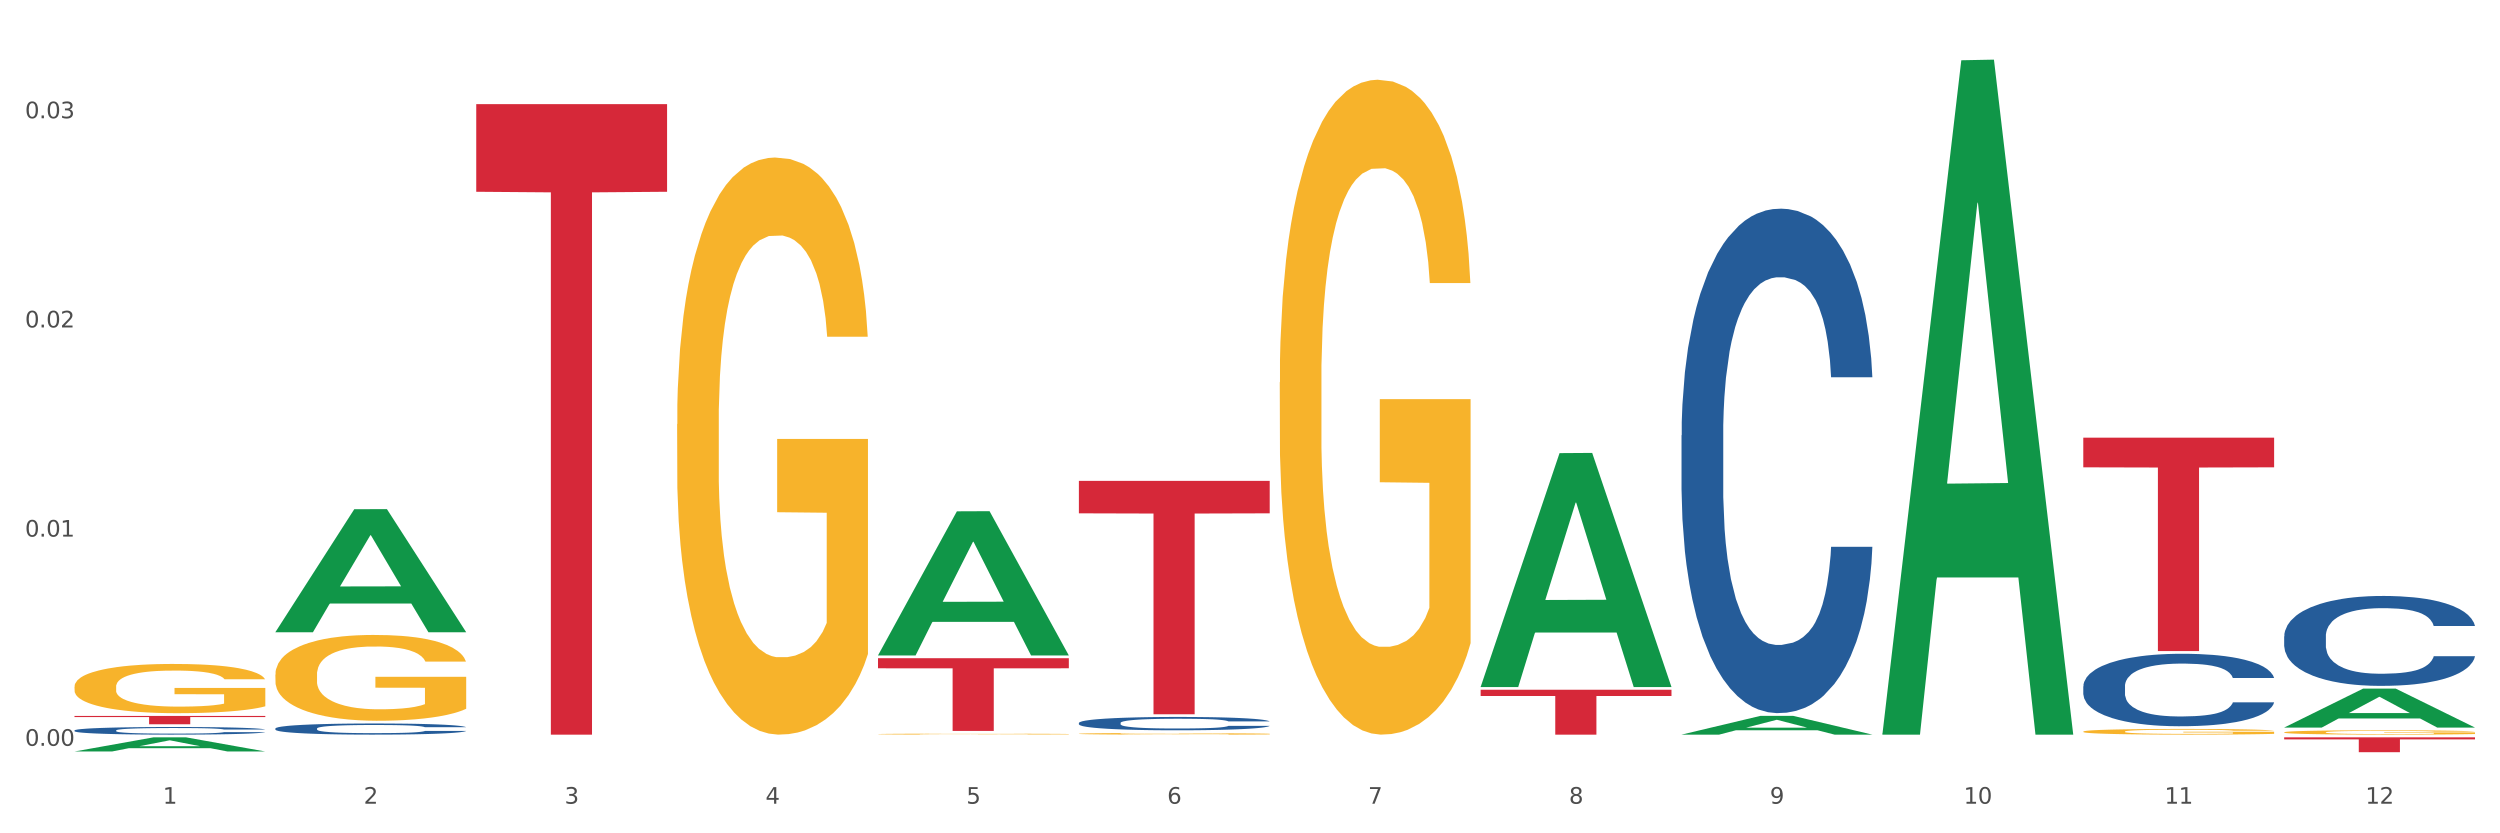 <?xml version="1.0" encoding="utf-8" standalone="no"?>
<!DOCTYPE svg PUBLIC "-//W3C//DTD SVG 1.1//EN"
  "http://www.w3.org/Graphics/SVG/1.1/DTD/svg11.dtd">
<svg xmlns:xlink="http://www.w3.org/1999/xlink" width="1080pt" height="360pt" viewBox="0 0 1080 360" xmlns="http://www.w3.org/2000/svg" version="1.1">
 <rect x="0" y="0" width="1080" height="360" fill="#333333" stroke="none"/>
 <defs>
  <style type="text/css">*{stroke-linejoin: round; stroke-linecap: butt}</style>
 </defs>
 <g id="figure_1">
  <g id="patch_1">
   <path d="M 0 360 
L 1080 360 
L 1080 0 
L 0 0 
z
" style="fill: #ffffff; stroke: #ffffff; stroke-linejoin: miter"/>
  </g>
  <g id="axes_1">
   <g id="matplotlib.axis_1">
    <g id="xtick_1">
     <g id="text_1">
      <!-- 1 -->
      <g style="fill: #4d4d4d" transform="translate(70.342 347.204) scale(0.096 -0.096)">
       <defs>
        <path id="DejaVuSans-31" d="M 794 531 
L 1825 531 
L 1825 4091 
L 703 3866 
L 703 4441 
L 1819 4666 
L 2450 4666 
L 2450 531 
L 3481 531 
L 3481 0 
L 794 0 
L 794 531 
z
" transform="scale(0.016)"/>
       </defs>
       <use xlink:href="#DejaVuSans-31"/>
      </g>
     </g>
    </g>
    <g id="xtick_2">
     <g id="text_2">
      <!-- 2 -->
      <g style="fill: #4d4d4d" transform="translate(157.122 347.204) scale(0.096 -0.096)">
       <defs>
        <path id="DejaVuSans-32" d="M 1228 531 
L 3431 531 
L 3431 0 
L 469 0 
L 469 531 
Q 828 903 1448 1529 
Q 2069 2156 2228 2338 
Q 2531 2678 2651 2914 
Q 2772 3150 2772 3378 
Q 2772 3750 2511 3984 
Q 2250 4219 1831 4219 
Q 1534 4219 1204 4116 
Q 875 4013 500 3803 
L 500 4441 
Q 881 4594 1212 4672 
Q 1544 4750 1819 4750 
Q 2544 4750 2975 4387 
Q 3406 4025 3406 3419 
Q 3406 3131 3298 2873 
Q 3191 2616 2906 2266 
Q 2828 2175 2409 1742 
Q 1991 1309 1228 531 
z
" transform="scale(0.016)"/>
       </defs>
       <use xlink:href="#DejaVuSans-32"/>
      </g>
     </g>
    </g>
    <g id="xtick_3">
     <g id="text_3">
      <!-- 3 -->
      <g style="fill: #4d4d4d" transform="translate(243.902 347.204) scale(0.096 -0.096)">
       <defs>
        <path id="DejaVuSans-33" d="M 2597 2516 
Q 3050 2419 3304 2112 
Q 3559 1806 3559 1356 
Q 3559 666 3084 287 
Q 2609 -91 1734 -91 
Q 1441 -91 1130 -33 
Q 819 25 488 141 
L 488 750 
Q 750 597 1062 519 
Q 1375 441 1716 441 
Q 2309 441 2620 675 
Q 2931 909 2931 1356 
Q 2931 1769 2642 2001 
Q 2353 2234 1838 2234 
L 1294 2234 
L 1294 2753 
L 1863 2753 
Q 2328 2753 2575 2939 
Q 2822 3125 2822 3475 
Q 2822 3834 2567 4026 
Q 2313 4219 1838 4219 
Q 1578 4219 1281 4162 
Q 984 4106 628 3988 
L 628 4550 
Q 988 4650 1302 4700 
Q 1616 4750 1894 4750 
Q 2613 4750 3031 4423 
Q 3450 4097 3450 3541 
Q 3450 3153 3228 2886 
Q 3006 2619 2597 2516 
z
" transform="scale(0.016)"/>
       </defs>
       <use xlink:href="#DejaVuSans-33"/>
      </g>
     </g>
    </g>
    <g id="xtick_4">
     <g id="text_4">
      <!-- 4 -->
      <g style="fill: #4d4d4d" transform="translate(330.683 347.204) scale(0.096 -0.096)">
       <defs>
        <path id="DejaVuSans-34" d="M 2419 4116 
L 825 1625 
L 2419 1625 
L 2419 4116 
z
M 2253 4666 
L 3047 4666 
L 3047 1625 
L 3713 1625 
L 3713 1100 
L 3047 1100 
L 3047 0 
L 2419 0 
L 2419 1100 
L 313 1100 
L 313 1709 
L 2253 4666 
z
" transform="scale(0.016)"/>
       </defs>
       <use xlink:href="#DejaVuSans-34"/>
      </g>
     </g>
    </g>
    <g id="xtick_5">
     <g id="text_5">
      <!-- 5 -->
      <g style="fill: #4d4d4d" transform="translate(417.463 347.204) scale(0.096 -0.096)">
       <defs>
        <path id="DejaVuSans-35" d="M 691 4666 
L 3169 4666 
L 3169 4134 
L 1269 4134 
L 1269 2991 
Q 1406 3038 1543 3061 
Q 1681 3084 1819 3084 
Q 2600 3084 3056 2656 
Q 3513 2228 3513 1497 
Q 3513 744 3044 326 
Q 2575 -91 1722 -91 
Q 1428 -91 1123 -41 
Q 819 9 494 109 
L 494 744 
Q 775 591 1075 516 
Q 1375 441 1709 441 
Q 2250 441 2565 725 
Q 2881 1009 2881 1497 
Q 2881 1984 2565 2268 
Q 2250 2553 1709 2553 
Q 1456 2553 1204 2497 
Q 953 2441 691 2322 
L 691 4666 
z
" transform="scale(0.016)"/>
       </defs>
       <use xlink:href="#DejaVuSans-35"/>
      </g>
     </g>
    </g>
    <g id="xtick_6">
     <g id="text_6">
      <!-- 6 -->
      <g style="fill: #4d4d4d" transform="translate(504.243 347.204) scale(0.096 -0.096)">
       <defs>
        <path id="DejaVuSans-36" d="M 2113 2584 
Q 1688 2584 1439 2293 
Q 1191 2003 1191 1497 
Q 1191 994 1439 701 
Q 1688 409 2113 409 
Q 2538 409 2786 701 
Q 3034 994 3034 1497 
Q 3034 2003 2786 2293 
Q 2538 2584 2113 2584 
z
M 3366 4563 
L 3366 3988 
Q 3128 4100 2886 4159 
Q 2644 4219 2406 4219 
Q 1781 4219 1451 3797 
Q 1122 3375 1075 2522 
Q 1259 2794 1537 2939 
Q 1816 3084 2150 3084 
Q 2853 3084 3261 2657 
Q 3669 2231 3669 1497 
Q 3669 778 3244 343 
Q 2819 -91 2113 -91 
Q 1303 -91 875 529 
Q 447 1150 447 2328 
Q 447 3434 972 4092 
Q 1497 4750 2381 4750 
Q 2619 4750 2861 4703 
Q 3103 4656 3366 4563 
z
" transform="scale(0.016)"/>
       </defs>
       <use xlink:href="#DejaVuSans-36"/>
      </g>
     </g>
    </g>
    <g id="xtick_7">
     <g id="text_7">
      <!-- 7 -->
      <g style="fill: #4d4d4d" transform="translate(591.024 347.204) scale(0.096 -0.096)">
       <defs>
        <path id="DejaVuSans-37" d="M 525 4666 
L 3525 4666 
L 3525 4397 
L 1831 0 
L 1172 0 
L 2766 4134 
L 525 4134 
L 525 4666 
z
" transform="scale(0.016)"/>
       </defs>
       <use xlink:href="#DejaVuSans-37"/>
      </g>
     </g>
    </g>
    <g id="xtick_8">
     <g id="text_8">
      <!-- 8 -->
      <g style="fill: #4d4d4d" transform="translate(677.804 347.204) scale(0.096 -0.096)">
       <defs>
        <path id="DejaVuSans-38" d="M 2034 2216 
Q 1584 2216 1326 1975 
Q 1069 1734 1069 1313 
Q 1069 891 1326 650 
Q 1584 409 2034 409 
Q 2484 409 2743 651 
Q 3003 894 3003 1313 
Q 3003 1734 2745 1975 
Q 2488 2216 2034 2216 
z
M 1403 2484 
Q 997 2584 770 2862 
Q 544 3141 544 3541 
Q 544 4100 942 4425 
Q 1341 4750 2034 4750 
Q 2731 4750 3128 4425 
Q 3525 4100 3525 3541 
Q 3525 3141 3298 2862 
Q 3072 2584 2669 2484 
Q 3125 2378 3379 2068 
Q 3634 1759 3634 1313 
Q 3634 634 3220 271 
Q 2806 -91 2034 -91 
Q 1263 -91 848 271 
Q 434 634 434 1313 
Q 434 1759 690 2068 
Q 947 2378 1403 2484 
z
M 1172 3481 
Q 1172 3119 1398 2916 
Q 1625 2713 2034 2713 
Q 2441 2713 2670 2916 
Q 2900 3119 2900 3481 
Q 2900 3844 2670 4047 
Q 2441 4250 2034 4250 
Q 1625 4250 1398 4047 
Q 1172 3844 1172 3481 
z
" transform="scale(0.016)"/>
       </defs>
       <use xlink:href="#DejaVuSans-38"/>
      </g>
     </g>
    </g>
    <g id="xtick_9">
     <g id="text_9">
      <!-- 9 -->
      <g style="fill: #4d4d4d" transform="translate(764.584 347.204) scale(0.096 -0.096)">
       <defs>
        <path id="DejaVuSans-39" d="M 703 97 
L 703 672 
Q 941 559 1184 500 
Q 1428 441 1663 441 
Q 2288 441 2617 861 
Q 2947 1281 2994 2138 
Q 2813 1869 2534 1725 
Q 2256 1581 1919 1581 
Q 1219 1581 811 2004 
Q 403 2428 403 3163 
Q 403 3881 828 4315 
Q 1253 4750 1959 4750 
Q 2769 4750 3195 4129 
Q 3622 3509 3622 2328 
Q 3622 1225 3098 567 
Q 2575 -91 1691 -91 
Q 1453 -91 1209 -44 
Q 966 3 703 97 
z
M 1959 2075 
Q 2384 2075 2632 2365 
Q 2881 2656 2881 3163 
Q 2881 3666 2632 3958 
Q 2384 4250 1959 4250 
Q 1534 4250 1286 3958 
Q 1038 3666 1038 3163 
Q 1038 2656 1286 2365 
Q 1534 2075 1959 2075 
z
" transform="scale(0.016)"/>
       </defs>
       <use xlink:href="#DejaVuSans-39"/>
      </g>
     </g>
    </g>
    <g id="xtick_10">
     <g id="text_10">
      <!-- 10 -->
      <g style="fill: #4d4d4d" transform="translate(848.311 347.204) scale(0.096 -0.096)">
       <defs>
        <path id="DejaVuSans-30" d="M 2034 4250 
Q 1547 4250 1301 3770 
Q 1056 3291 1056 2328 
Q 1056 1369 1301 889 
Q 1547 409 2034 409 
Q 2525 409 2770 889 
Q 3016 1369 3016 2328 
Q 3016 3291 2770 3770 
Q 2525 4250 2034 4250 
z
M 2034 4750 
Q 2819 4750 3233 4129 
Q 3647 3509 3647 2328 
Q 3647 1150 3233 529 
Q 2819 -91 2034 -91 
Q 1250 -91 836 529 
Q 422 1150 422 2328 
Q 422 3509 836 4129 
Q 1250 4750 2034 4750 
z
" transform="scale(0.016)"/>
       </defs>
       <use xlink:href="#DejaVuSans-31"/>
       <use xlink:href="#DejaVuSans-30" transform="translate(63.623 0)"/>
      </g>
     </g>
    </g>
    <g id="xtick_11">
     <g id="text_11">
      <!-- 11 -->
      <g style="fill: #4d4d4d" transform="translate(935.091 347.204) scale(0.096 -0.096)">
       <use xlink:href="#DejaVuSans-31"/>
       <use xlink:href="#DejaVuSans-31" transform="translate(63.623 0)"/>
      </g>
     </g>
    </g>
    <g id="xtick_12">
     <g id="text_12">
      <!-- 12 -->
      <g style="fill: #4d4d4d" transform="translate(1021.871 347.204) scale(0.096 -0.096)">
       <use xlink:href="#DejaVuSans-31"/>
       <use xlink:href="#DejaVuSans-32" transform="translate(63.623 0)"/>
      </g>
     </g>
    </g>
    <g id="xtick_13"/>
    <g id="xtick_14"/>
    <g id="xtick_15"/>
    <g id="xtick_16"/>
    <g id="xtick_17"/>
    <g id="xtick_18"/>
    <g id="xtick_19"/>
    <g id="xtick_20"/>
    <g id="xtick_21"/>
    <g id="xtick_22"/>
    <g id="xtick_23"/>
   </g>
   <g id="matplotlib.axis_2">
    <g id="ytick_1">
     <g id="text_13">
      <!-- 0.00 -->
      <g style="fill: #4d4d4d" transform="translate(10.8 322.181) scale(0.096 -0.096)">
       <defs>
        <path id="DejaVuSans-2e" d="M 684 794 
L 1344 794 
L 1344 0 
L 684 0 
L 684 794 
z
" transform="scale(0.016)"/>
       </defs>
       <use xlink:href="#DejaVuSans-30"/>
       <use xlink:href="#DejaVuSans-2e" transform="translate(63.623 0)"/>
       <use xlink:href="#DejaVuSans-30" transform="translate(95.41 0)"/>
       <use xlink:href="#DejaVuSans-30" transform="translate(159.033 0)"/>
      </g>
     </g>
    </g>
    <g id="ytick_2">
     <g id="text_14">
      <!-- 0.01 -->
      <g style="fill: #4d4d4d" transform="translate(10.8 231.818) scale(0.096 -0.096)">
       <use xlink:href="#DejaVuSans-30"/>
       <use xlink:href="#DejaVuSans-2e" transform="translate(63.623 0)"/>
       <use xlink:href="#DejaVuSans-30" transform="translate(95.41 0)"/>
       <use xlink:href="#DejaVuSans-31" transform="translate(159.033 0)"/>
      </g>
     </g>
    </g>
    <g id="ytick_3">
     <g id="text_15">
      <!-- 0.02 -->
      <g style="fill: #4d4d4d" transform="translate(10.8 141.456) scale(0.096 -0.096)">
       <use xlink:href="#DejaVuSans-30"/>
       <use xlink:href="#DejaVuSans-2e" transform="translate(63.623 0)"/>
       <use xlink:href="#DejaVuSans-30" transform="translate(95.41 0)"/>
       <use xlink:href="#DejaVuSans-32" transform="translate(159.033 0)"/>
      </g>
     </g>
    </g>
    <g id="ytick_4">
     <g id="text_16">
      <!-- 0.03 -->
      <g style="fill: #4d4d4d" transform="translate(10.8 51.093) scale(0.096 -0.096)">
       <use xlink:href="#DejaVuSans-30"/>
       <use xlink:href="#DejaVuSans-2e" transform="translate(63.623 0)"/>
       <use xlink:href="#DejaVuSans-30" transform="translate(95.41 0)"/>
       <use xlink:href="#DejaVuSans-33" transform="translate(159.033 0)"/>
      </g>
     </g>
    </g>
    <g id="ytick_5"/>
    <g id="ytick_6"/>
    <g id="ytick_7"/>
   </g>
   <g id="PolyCollection_1">
    <path d="M 32.175 324.631 
L 32.26 324.625 
L 66.256 318.54 
L 80.365 318.534 
L 114.616 324.642 
L 98.298 324.642 
L 90.904 323.22 
L 55.803 323.22 
L 55.548 323.243 
L 48.408 324.642 
L 32.175 324.642 
L 32.175 324.631 
L 60.222 322.371 
L 86.484 322.365 
L 73.481 319.836 
L 73.311 319.825 
L 73.141 319.842 
L 60.137 322.365 
L 60.222 322.371 
L 32.175 324.631 
z
" clip-path="url(#p12354c9cf4)" style="fill: #109648"/>
    <path d="M 639.637 297.971 
L 722.079 297.971 
L 722.079 300.666 
L 689.649 300.684 
L 689.649 317.363 
L 671.872 317.363 
L 671.872 300.684 
L 639.637 300.666 
L 639.637 297.989 
L 639.637 297.971 
z
" clip-path="url(#p12354c9cf4)" style="fill: #d62839"/>
    <path d="M 466.077 207.747 
L 548.518 207.747 
L 548.518 221.756 
L 516.088 221.85 
L 516.088 308.55 
L 498.311 308.55 
L 498.311 221.85 
L 466.077 221.756 
L 466.077 207.842 
L 466.077 207.747 
z
" clip-path="url(#p12354c9cf4)" style="fill: #d62839"/>
    <path d="M 379.296 284.335 
L 461.738 284.335 
L 461.738 288.702 
L 429.308 288.732 
L 429.308 315.765 
L 411.531 315.765 
L 411.531 288.732 
L 379.296 288.702 
L 379.296 284.364 
L 379.296 284.335 
z
" clip-path="url(#p12354c9cf4)" style="fill: #d62839"/>
    <path d="M 205.736 44.992 
L 288.177 44.992 
L 288.177 82.843 
L 255.747 83.099 
L 255.747 317.363 
L 237.97 317.363 
L 237.97 83.099 
L 205.736 82.843 
L 205.736 45.248 
L 205.736 44.992 
z
" clip-path="url(#p12354c9cf4)" style="fill: #d62839"/>
    <path d="M 118.955 291.43 
L 119.053 291.396 
L 119.053 290.177 
L 119.247 289.127 
L 120.221 286.587 
L 121.681 284.488 
L 122.751 283.371 
L 123.822 282.456 
L 125.087 281.542 
L 126.645 280.594 
L 129.467 279.206 
L 131.219 278.495 
L 133.361 277.75 
L 137.254 276.666 
L 140.077 276.057 
L 142.997 275.549 
L 147.766 274.939 
L 150.881 274.668 
L 154.19 274.465 
L 158.181 274.33 
L 161.198 274.296 
L 167.817 274.397 
L 173.462 274.702 
L 176.187 274.939 
L 179.691 275.346 
L 181.541 275.616 
L 184.558 276.158 
L 187.673 276.869 
L 189.814 277.479 
L 193.026 278.63 
L 195.459 279.781 
L 197.698 281.203 
L 198.866 282.185 
L 199.742 283.1 
L 200.521 284.149 
L 201.299 285.809 
L 183.779 285.809 
L 183.098 284.623 
L 182.027 283.506 
L 180.47 282.422 
L 179.107 281.745 
L 176.771 280.899 
L 174.63 280.357 
L 172.391 279.951 
L 169.666 279.612 
L 167.525 279.443 
L 164.507 279.307 
L 158.57 279.341 
L 154.579 279.612 
L 151.854 279.951 
L 150.102 280.255 
L 148.545 280.594 
L 146.793 281.068 
L 144.749 281.779 
L 143.289 282.422 
L 141.829 283.235 
L 140.661 284.048 
L 139.59 284.996 
L 138.714 286.012 
L 138.033 287.061 
L 137.449 288.348 
L 136.962 290.481 
L 136.962 295.12 
L 137.157 296.17 
L 137.643 297.558 
L 138.227 298.608 
L 139.201 299.861 
L 140.077 300.707 
L 141.731 301.926 
L 143.581 302.942 
L 145.041 303.586 
L 146.501 304.127 
L 149.031 304.872 
L 151.854 305.482 
L 154.287 305.854 
L 157.597 306.193 
L 159.835 306.328 
L 161.782 306.396 
L 166.551 306.396 
L 169.958 306.294 
L 173.754 306.057 
L 176.674 305.753 
L 179.107 305.38 
L 181.833 304.771 
L 183.585 304.195 
L 183.585 297.118 
L 162.171 297.084 
L 162.171 292.378 
L 201.397 292.378 
L 201.397 306.193 
L 199.742 306.904 
L 197.893 307.547 
L 195.946 308.123 
L 193.026 308.834 
L 189.522 309.511 
L 186.407 309.985 
L 183.098 310.392 
L 179.205 310.764 
L 174.143 311.103 
L 171.029 311.238 
L 167.135 311.34 
L 162.561 311.374 
L 158.57 311.306 
L 154.677 311.137 
L 150.589 310.832 
L 146.598 310.392 
L 143.581 309.951 
L 140.563 309.41 
L 137.351 308.699 
L 134.821 308.021 
L 132.874 307.412 
L 130.733 306.633 
L 128.397 305.617 
L 126.645 304.703 
L 125.087 303.755 
L 123.433 302.536 
L 122.265 301.486 
L 121.097 300.166 
L 120.415 299.184 
L 119.637 297.66 
L 119.053 295.527 
L 118.955 291.43 
z
" clip-path="url(#p12354c9cf4)" style="fill: #f7b32b"/>
    <path d="M 32.175 315.544 
L 32.272 315.541 
L 32.272 315.457 
L 32.565 315.342 
L 33.637 315.131 
L 35.001 314.971 
L 37.34 314.784 
L 38.607 314.706 
L 40.263 314.618 
L 43.674 314.476 
L 47.572 314.356 
L 50.3 314.289 
L 52.347 314.247 
L 56.927 314.172 
L 59.558 314.138 
L 62.287 314.111 
L 64.625 314.093 
L 68.523 314.072 
L 71.642 314.063 
L 75.247 314.06 
L 78.268 314.063 
L 82.263 314.075 
L 88.11 314.111 
L 90.352 314.132 
L 93.373 314.169 
L 96.491 314.217 
L 99.025 314.265 
L 101.948 314.334 
L 104.969 314.425 
L 107.892 314.54 
L 109.939 314.645 
L 111.595 314.757 
L 113.057 314.893 
L 114.129 315.04 
L 114.616 315.164 
L 96.783 315.164 
L 96.296 315.052 
L 95.322 314.932 
L 94.347 314.85 
L 93.275 314.784 
L 91.619 314.709 
L 90.157 314.66 
L 87.721 314.603 
L 85.479 314.567 
L 83.628 314.546 
L 81.386 314.528 
L 76.611 314.509 
L 73.201 314.509 
L 71.057 314.515 
L 68.426 314.531 
L 66.184 314.552 
L 63.553 314.588 
L 61.507 314.627 
L 59.461 314.678 
L 58.291 314.715 
L 56.537 314.781 
L 55.368 314.835 
L 53.809 314.929 
L 52.932 314.995 
L 51.372 315.167 
L 50.69 315.294 
L 50.398 315.381 
L 50.203 315.478 
L 50.203 315.948 
L 50.788 316.159 
L 51.275 316.25 
L 52.054 316.352 
L 53.516 316.485 
L 55.66 316.615 
L 57.901 316.708 
L 59.753 316.766 
L 61.507 316.808 
L 63.261 316.841 
L 65.405 316.871 
L 67.159 316.889 
L 69.79 316.908 
L 72.908 316.917 
L 75.345 316.917 
L 80.314 316.901 
L 82.556 316.886 
L 84.7 316.865 
L 87.038 316.832 
L 88.89 316.796 
L 89.962 316.769 
L 91.716 316.711 
L 93.08 316.651 
L 94.25 316.582 
L 95.029 316.521 
L 95.906 316.431 
L 96.588 316.328 
L 96.783 316.274 
L 114.616 316.274 
L 114.227 316.383 
L 113.544 316.488 
L 112.18 316.63 
L 111.108 316.711 
L 109.452 316.811 
L 107.697 316.895 
L 105.261 316.989 
L 103.02 317.058 
L 100.681 317.119 
L 98.148 317.173 
L 93.567 317.248 
L 91.911 317.269 
L 88.403 317.306 
L 85.674 317.327 
L 81.679 317.348 
L 77.586 317.36 
L 73.298 317.363 
L 69.498 317.357 
L 65.307 317.339 
L 62.676 317.321 
L 59.753 317.294 
L 56.342 317.251 
L 53.126 317.2 
L 50.105 317.14 
L 47.279 317.07 
L 44.648 316.992 
L 41.238 316.862 
L 38.704 316.736 
L 36.853 316.618 
L 35.586 316.518 
L 34.319 316.392 
L 33.637 316.304 
L 32.565 316.093 
L 32.175 315.897 
L 32.175 315.544 
z
" clip-path="url(#p12354c9cf4)" style="fill: #255c99"/>
    <path d="M 118.955 314.71 
L 119.053 314.705 
L 119.053 314.582 
L 119.345 314.415 
L 120.417 314.107 
L 121.781 313.874 
L 124.12 313.601 
L 125.387 313.486 
L 127.044 313.359 
L 130.454 313.152 
L 134.352 312.976 
L 137.081 312.879 
L 139.127 312.818 
L 143.707 312.708 
L 146.338 312.659 
L 149.067 312.62 
L 151.406 312.593 
L 155.304 312.562 
L 158.422 312.549 
L 162.028 312.545 
L 165.048 312.549 
L 169.044 312.567 
L 174.891 312.62 
L 177.132 312.65 
L 180.153 312.703 
L 183.271 312.774 
L 185.805 312.844 
L 188.728 312.945 
L 191.749 313.077 
L 194.673 313.244 
L 196.719 313.398 
L 198.376 313.561 
L 199.837 313.759 
L 200.909 313.975 
L 201.397 314.155 
L 183.564 314.155 
L 183.076 313.992 
L 182.102 313.816 
L 181.127 313.698 
L 180.055 313.601 
L 178.399 313.491 
L 176.937 313.42 
L 174.501 313.337 
L 172.26 313.284 
L 170.408 313.253 
L 168.167 313.227 
L 163.392 313.2 
L 159.981 313.2 
L 157.837 313.209 
L 155.206 313.231 
L 152.965 313.262 
L 150.334 313.315 
L 148.287 313.372 
L 146.241 313.447 
L 145.071 313.5 
L 143.317 313.596 
L 142.148 313.676 
L 140.589 313.812 
L 139.712 313.909 
L 138.153 314.16 
L 137.471 314.344 
L 137.178 314.472 
L 136.983 314.613 
L 136.983 315.299 
L 137.568 315.607 
L 138.055 315.739 
L 138.835 315.889 
L 140.297 316.083 
L 142.44 316.272 
L 144.682 316.408 
L 146.533 316.492 
L 148.287 316.553 
L 150.041 316.602 
L 152.185 316.646 
L 153.939 316.672 
L 156.57 316.699 
L 159.689 316.712 
L 162.125 316.712 
L 167.095 316.69 
L 169.336 316.668 
L 171.48 316.637 
L 173.819 316.589 
L 175.67 316.536 
L 176.742 316.496 
L 178.496 316.413 
L 179.861 316.325 
L 181.03 316.223 
L 181.81 316.135 
L 182.687 316.003 
L 183.369 315.854 
L 183.564 315.775 
L 201.397 315.775 
L 201.007 315.933 
L 200.325 316.087 
L 198.96 316.294 
L 197.889 316.413 
L 196.232 316.558 
L 194.478 316.681 
L 192.042 316.817 
L 189.8 316.919 
L 187.462 317.007 
L 184.928 317.086 
L 180.348 317.196 
L 178.691 317.227 
L 175.183 317.279 
L 172.454 317.31 
L 168.459 317.341 
L 164.366 317.359 
L 160.079 317.363 
L 156.278 317.354 
L 152.088 317.328 
L 149.457 317.301 
L 146.533 317.262 
L 143.123 317.2 
L 139.907 317.125 
L 136.886 317.037 
L 134.06 316.936 
L 131.429 316.822 
L 128.018 316.633 
L 125.484 316.448 
L 123.633 316.276 
L 122.366 316.131 
L 121.099 315.946 
L 120.417 315.819 
L 119.345 315.511 
L 118.955 315.224 
L 118.955 314.71 
z
" clip-path="url(#p12354c9cf4)" style="fill: #255c99"/>
    <path d="M 466.077 312.312 
L 466.174 312.307 
L 466.174 312.159 
L 466.466 311.959 
L 467.538 311.591 
L 468.903 311.311 
L 471.241 310.985 
L 472.508 310.848 
L 474.165 310.695 
L 477.576 310.448 
L 481.474 310.237 
L 484.202 310.122 
L 486.248 310.048 
L 490.829 309.916 
L 493.46 309.858 
L 496.188 309.811 
L 498.527 309.779 
L 502.425 309.742 
L 505.543 309.727 
L 509.149 309.721 
L 512.17 309.727 
L 516.165 309.748 
L 522.012 309.811 
L 524.253 309.848 
L 527.274 309.911 
L 530.393 309.995 
L 532.926 310.079 
L 535.85 310.201 
L 538.871 310.358 
L 541.794 310.559 
L 543.84 310.743 
L 545.497 310.938 
L 546.959 311.175 
L 548.031 311.433 
L 548.518 311.648 
L 530.685 311.648 
L 530.198 311.454 
L 529.223 311.243 
L 528.249 311.101 
L 527.177 310.985 
L 525.52 310.853 
L 524.058 310.769 
L 521.622 310.669 
L 519.381 310.606 
L 517.529 310.569 
L 515.288 310.538 
L 510.513 310.506 
L 507.102 310.506 
L 504.959 310.516 
L 502.327 310.543 
L 500.086 310.58 
L 497.455 310.643 
L 495.409 310.711 
L 493.362 310.801 
L 492.193 310.864 
L 490.439 310.98 
L 489.269 311.075 
L 487.71 311.238 
L 486.833 311.354 
L 485.274 311.654 
L 484.592 311.875 
L 484.3 312.028 
L 484.105 312.196 
L 484.105 313.017 
L 484.689 313.386 
L 485.177 313.544 
L 485.956 313.723 
L 487.418 313.955 
L 489.562 314.181 
L 491.803 314.344 
L 493.655 314.444 
L 495.409 314.518 
L 497.163 314.576 
L 499.307 314.629 
L 501.061 314.66 
L 503.692 314.692 
L 506.81 314.708 
L 509.246 314.708 
L 514.216 314.681 
L 516.457 314.655 
L 518.601 314.618 
L 520.94 314.56 
L 522.792 314.497 
L 523.864 314.45 
L 525.618 314.35 
L 526.982 314.244 
L 528.151 314.123 
L 528.931 314.018 
L 529.808 313.86 
L 530.49 313.681 
L 530.685 313.586 
L 548.518 313.586 
L 548.128 313.776 
L 547.446 313.96 
L 546.082 314.207 
L 545.01 314.35 
L 543.353 314.523 
L 541.599 314.671 
L 539.163 314.834 
L 536.922 314.955 
L 534.583 315.06 
L 532.049 315.155 
L 527.469 315.287 
L 525.813 315.324 
L 522.304 315.387 
L 519.576 315.424 
L 515.58 315.461 
L 511.488 315.482 
L 507.2 315.487 
L 503.399 315.476 
L 499.209 315.445 
L 496.578 315.413 
L 493.655 315.366 
L 490.244 315.292 
L 487.028 315.203 
L 484.007 315.097 
L 481.181 314.976 
L 478.55 314.839 
L 475.139 314.613 
L 472.606 314.392 
L 470.754 314.186 
L 469.487 314.013 
L 468.221 313.791 
L 467.538 313.639 
L 466.466 313.27 
L 466.077 312.928 
L 466.077 312.312 
z
" clip-path="url(#p12354c9cf4)" style="fill: #255c99"/>
    <path d="M 726.418 188.061 
L 726.515 187.862 
L 726.515 182.289 
L 726.807 174.726 
L 727.879 160.794 
L 729.244 150.246 
L 731.582 137.906 
L 732.849 132.731 
L 734.506 126.959 
L 737.917 117.605 
L 741.815 109.644 
L 744.543 105.265 
L 746.589 102.479 
L 751.17 97.503 
L 753.801 95.314 
L 756.529 93.522 
L 758.868 92.328 
L 762.766 90.935 
L 765.884 90.338 
L 769.49 90.139 
L 772.511 90.338 
L 776.506 91.134 
L 782.353 93.522 
L 784.594 94.916 
L 787.615 97.304 
L 790.734 100.488 
L 793.267 103.673 
L 796.191 108.251 
L 799.212 114.221 
L 802.135 121.785 
L 804.181 128.751 
L 805.838 136.115 
L 807.3 145.071 
L 808.372 154.823 
L 808.859 162.983 
L 791.026 162.983 
L 790.539 155.619 
L 789.564 147.658 
L 788.59 142.284 
L 787.518 137.906 
L 785.861 132.93 
L 784.399 129.746 
L 781.963 125.964 
L 779.722 123.576 
L 777.87 122.183 
L 775.629 120.988 
L 770.854 119.794 
L 767.443 119.794 
L 765.3 120.192 
L 762.668 121.187 
L 760.427 122.581 
L 757.796 124.969 
L 755.75 127.556 
L 753.703 130.94 
L 752.534 133.328 
L 750.78 137.707 
L 749.61 141.289 
L 748.051 147.459 
L 747.174 151.838 
L 745.615 163.182 
L 744.933 171.542 
L 744.641 177.314 
L 744.446 183.682 
L 744.446 214.731 
L 745.03 228.663 
L 745.518 234.634 
L 746.297 241.401 
L 747.759 250.158 
L 749.903 258.716 
L 752.144 264.886 
L 753.996 268.668 
L 755.75 271.454 
L 757.504 273.643 
L 759.648 275.634 
L 761.402 276.828 
L 764.033 278.022 
L 767.151 278.619 
L 769.587 278.619 
L 774.557 277.624 
L 776.798 276.629 
L 778.942 275.236 
L 781.281 273.046 
L 783.133 270.658 
L 784.205 268.867 
L 785.959 265.085 
L 787.323 261.105 
L 788.492 256.527 
L 789.272 252.546 
L 790.149 246.575 
L 790.831 239.809 
L 791.026 236.226 
L 808.859 236.226 
L 808.469 243.391 
L 807.787 250.357 
L 806.423 259.711 
L 805.351 265.085 
L 803.694 271.653 
L 801.94 277.226 
L 799.504 283.396 
L 797.263 287.973 
L 794.924 291.954 
L 792.39 295.537 
L 787.81 300.512 
L 786.154 301.905 
L 782.645 304.294 
L 779.917 305.687 
L 775.921 307.08 
L 771.829 307.876 
L 767.541 308.075 
L 763.74 307.677 
L 759.55 306.483 
L 756.919 305.289 
L 753.996 303.498 
L 750.585 300.711 
L 747.369 297.328 
L 744.348 293.347 
L 741.522 288.77 
L 738.891 283.595 
L 735.48 275.037 
L 732.947 266.677 
L 731.095 258.915 
L 729.828 252.347 
L 728.562 243.988 
L 727.879 238.216 
L 726.807 224.284 
L 726.418 211.347 
L 726.418 188.061 
z
" clip-path="url(#p12354c9cf4)" style="fill: #255c99"/>
    <path d="M 899.978 296.496 
L 900.076 296.467 
L 900.076 295.666 
L 900.368 294.58 
L 901.44 292.579 
L 902.804 291.063 
L 905.143 289.29 
L 906.41 288.547 
L 908.067 287.718 
L 911.477 286.374 
L 915.375 285.23 
L 918.104 284.601 
L 920.15 284.201 
L 924.73 283.486 
L 927.361 283.172 
L 930.09 282.914 
L 932.429 282.743 
L 936.327 282.543 
L 939.445 282.457 
L 943.051 282.428 
L 946.071 282.457 
L 950.067 282.571 
L 955.914 282.914 
L 958.155 283.115 
L 961.176 283.458 
L 964.294 283.915 
L 966.828 284.373 
L 969.751 285.03 
L 972.772 285.888 
L 975.696 286.974 
L 977.742 287.975 
L 979.399 289.033 
L 980.86 290.32 
L 981.932 291.721 
L 982.42 292.893 
L 964.587 292.893 
L 964.099 291.835 
L 963.125 290.691 
L 962.15 289.919 
L 961.078 289.29 
L 959.422 288.576 
L 957.96 288.118 
L 955.524 287.575 
L 953.283 287.232 
L 951.431 287.032 
L 949.19 286.86 
L 944.415 286.689 
L 941.004 286.689 
L 938.86 286.746 
L 936.229 286.889 
L 933.988 287.089 
L 931.357 287.432 
L 929.31 287.804 
L 927.264 288.29 
L 926.095 288.633 
L 924.34 289.262 
L 923.171 289.777 
L 921.612 290.663 
L 920.735 291.292 
L 919.176 292.922 
L 918.494 294.123 
L 918.201 294.952 
L 918.006 295.867 
L 918.006 300.327 
L 918.591 302.328 
L 919.078 303.186 
L 919.858 304.158 
L 921.32 305.416 
L 923.463 306.646 
L 925.705 307.532 
L 927.556 308.075 
L 929.31 308.476 
L 931.064 308.79 
L 933.208 309.076 
L 934.962 309.248 
L 937.593 309.419 
L 940.712 309.505 
L 943.148 309.505 
L 948.118 309.362 
L 950.359 309.219 
L 952.503 309.019 
L 954.842 308.704 
L 956.693 308.361 
L 957.765 308.104 
L 959.519 307.561 
L 960.884 306.989 
L 962.053 306.331 
L 962.833 305.759 
L 963.71 304.902 
L 964.392 303.93 
L 964.587 303.415 
L 982.42 303.415 
L 982.03 304.444 
L 981.348 305.445 
L 979.983 306.789 
L 978.912 307.561 
L 977.255 308.504 
L 975.501 309.305 
L 973.065 310.191 
L 970.823 310.849 
L 968.485 311.421 
L 965.951 311.935 
L 961.371 312.65 
L 959.714 312.85 
L 956.206 313.193 
L 953.477 313.394 
L 949.482 313.594 
L 945.389 313.708 
L 941.102 313.737 
L 937.301 313.679 
L 933.111 313.508 
L 930.48 313.336 
L 927.556 313.079 
L 924.146 312.679 
L 920.93 312.193 
L 917.909 311.621 
L 915.083 310.963 
L 912.452 310.22 
L 909.041 308.99 
L 906.507 307.789 
L 904.656 306.674 
L 903.389 305.731 
L 902.122 304.53 
L 901.44 303.701 
L 900.368 301.699 
L 899.978 299.841 
L 899.978 296.496 
z
" clip-path="url(#p12354c9cf4)" style="fill: #255c99"/>
    <path d="M 986.759 274.906 
L 986.856 274.871 
L 986.856 273.877 
L 987.148 272.529 
L 988.22 270.046 
L 989.585 268.165 
L 991.923 265.966 
L 993.19 265.043 
L 994.847 264.014 
L 998.258 262.347 
L 1002.156 260.927 
L 1004.884 260.147 
L 1006.93 259.65 
L 1011.511 258.763 
L 1014.142 258.373 
L 1016.87 258.054 
L 1019.209 257.841 
L 1023.107 257.592 
L 1026.225 257.486 
L 1029.831 257.45 
L 1032.852 257.486 
L 1036.847 257.628 
L 1042.694 258.054 
L 1044.935 258.302 
L 1047.956 258.728 
L 1051.075 259.295 
L 1053.608 259.863 
L 1056.532 260.679 
L 1059.553 261.743 
L 1062.476 263.092 
L 1064.522 264.333 
L 1066.179 265.646 
L 1067.641 267.243 
L 1068.713 268.981 
L 1069.2 270.436 
L 1051.367 270.436 
L 1050.88 269.123 
L 1049.905 267.704 
L 1048.931 266.746 
L 1047.859 265.966 
L 1046.202 265.079 
L 1044.74 264.511 
L 1042.304 263.837 
L 1040.063 263.411 
L 1038.211 263.163 
L 1035.97 262.95 
L 1031.195 262.737 
L 1027.784 262.737 
L 1025.641 262.808 
L 1023.009 262.985 
L 1020.768 263.234 
L 1018.137 263.659 
L 1016.091 264.121 
L 1014.044 264.724 
L 1012.875 265.149 
L 1011.121 265.93 
L 1009.951 266.569 
L 1008.392 267.669 
L 1007.515 268.449 
L 1005.956 270.471 
L 1005.274 271.962 
L 1004.982 272.99 
L 1004.787 274.126 
L 1004.787 279.661 
L 1005.371 282.144 
L 1005.859 283.209 
L 1006.638 284.415 
L 1008.1 285.976 
L 1010.244 287.502 
L 1012.485 288.601 
L 1014.337 289.276 
L 1016.091 289.772 
L 1017.845 290.163 
L 1019.989 290.517 
L 1021.743 290.73 
L 1024.374 290.943 
L 1027.492 291.05 
L 1029.928 291.05 
L 1034.898 290.872 
L 1037.139 290.695 
L 1039.283 290.446 
L 1041.622 290.056 
L 1043.474 289.63 
L 1044.546 289.311 
L 1046.3 288.637 
L 1047.664 287.927 
L 1048.833 287.111 
L 1049.613 286.402 
L 1050.49 285.337 
L 1051.172 284.131 
L 1051.367 283.492 
L 1069.2 283.492 
L 1068.81 284.77 
L 1068.128 286.011 
L 1066.764 287.679 
L 1065.692 288.637 
L 1064.035 289.808 
L 1062.281 290.801 
L 1059.845 291.901 
L 1057.604 292.717 
L 1055.265 293.427 
L 1052.731 294.065 
L 1048.151 294.952 
L 1046.495 295.201 
L 1042.986 295.626 
L 1040.258 295.875 
L 1036.262 296.123 
L 1032.17 296.265 
L 1027.882 296.301 
L 1024.081 296.23 
L 1019.891 296.017 
L 1017.26 295.804 
L 1014.337 295.485 
L 1010.926 294.988 
L 1007.71 294.385 
L 1004.689 293.675 
L 1001.863 292.859 
L 999.232 291.937 
L 995.821 290.411 
L 993.288 288.921 
L 991.436 287.537 
L 990.169 286.366 
L 988.903 284.876 
L 988.22 283.847 
L 987.148 281.364 
L 986.759 279.057 
L 986.759 274.906 
z
" clip-path="url(#p12354c9cf4)" style="fill: #255c99"/>
    <path d="M 986.759 316.352 
L 986.856 316.351 
L 986.856 316.289 
L 987.051 316.236 
L 988.024 316.107 
L 989.484 316.001 
L 990.555 315.944 
L 991.625 315.898 
L 992.891 315.851 
L 994.448 315.803 
L 997.271 315.733 
L 999.023 315.697 
L 1001.164 315.659 
L 1005.057 315.604 
L 1007.88 315.574 
L 1010.8 315.548 
L 1015.569 315.517 
L 1018.684 315.503 
L 1021.993 315.493 
L 1025.984 315.486 
L 1029.001 315.484 
L 1035.62 315.489 
L 1041.265 315.505 
L 1043.991 315.517 
L 1047.495 315.537 
L 1049.344 315.551 
L 1052.361 315.579 
L 1055.476 315.615 
L 1057.617 315.646 
L 1060.829 315.704 
L 1063.263 315.762 
L 1065.501 315.834 
L 1066.669 315.884 
L 1067.545 315.93 
L 1068.324 315.984 
L 1069.103 316.068 
L 1051.583 316.068 
L 1050.901 316.008 
L 1049.831 315.951 
L 1048.273 315.896 
L 1046.911 315.862 
L 1044.575 315.819 
L 1042.433 315.791 
L 1040.195 315.771 
L 1037.469 315.754 
L 1035.328 315.745 
L 1032.311 315.738 
L 1026.373 315.74 
L 1022.383 315.754 
L 1019.657 315.771 
L 1017.905 315.786 
L 1016.348 315.803 
L 1014.596 315.827 
L 1012.552 315.863 
L 1011.092 315.896 
L 1009.632 315.937 
L 1008.464 315.978 
L 1007.393 316.026 
L 1006.517 316.078 
L 1005.836 316.131 
L 1005.252 316.196 
L 1004.765 316.304 
L 1004.765 316.539 
L 1004.96 316.593 
L 1005.447 316.663 
L 1006.031 316.716 
L 1007.004 316.78 
L 1007.88 316.823 
L 1009.535 316.884 
L 1011.384 316.936 
L 1012.844 316.968 
L 1014.304 316.996 
L 1016.835 317.034 
L 1019.657 317.064 
L 1022.091 317.083 
L 1025.4 317.1 
L 1027.639 317.107 
L 1029.585 317.111 
L 1034.355 317.111 
L 1037.761 317.106 
L 1041.557 317.094 
L 1044.477 317.078 
L 1046.911 317.059 
L 1049.636 317.028 
L 1051.388 316.999 
L 1051.388 316.641 
L 1029.975 316.639 
L 1029.975 316.4 
L 1069.2 316.4 
L 1069.2 317.1 
L 1067.545 317.137 
L 1065.696 317.169 
L 1063.749 317.198 
L 1060.829 317.234 
L 1057.325 317.269 
L 1054.211 317.293 
L 1050.901 317.313 
L 1047.008 317.332 
L 1041.947 317.349 
L 1038.832 317.356 
L 1034.939 317.361 
L 1030.364 317.363 
L 1026.373 317.36 
L 1022.48 317.351 
L 1018.392 317.336 
L 1014.401 317.313 
L 1011.384 317.291 
L 1008.367 317.263 
L 1005.155 317.227 
L 1002.624 317.193 
L 1000.677 317.162 
L 998.536 317.123 
L 996.2 317.071 
L 994.448 317.025 
L 992.891 316.977 
L 991.236 316.915 
L 990.068 316.862 
L 988.9 316.795 
L 988.219 316.745 
L 987.44 316.668 
L 986.856 316.56 
L 986.759 316.352 
z
" clip-path="url(#p12354c9cf4)" style="fill: #f7b32b"/>
    <path d="M 899.978 316.042 
L 900.076 316.04 
L 900.076 315.959 
L 900.27 315.89 
L 901.244 315.722 
L 902.704 315.583 
L 903.774 315.509 
L 904.845 315.448 
L 906.11 315.388 
L 907.668 315.325 
L 910.49 315.233 
L 912.242 315.186 
L 914.384 315.136 
L 918.277 315.065 
L 921.1 315.024 
L 924.02 314.991 
L 928.789 314.95 
L 931.904 314.932 
L 935.213 314.919 
L 939.204 314.91 
L 942.221 314.908 
L 948.84 314.914 
L 954.485 314.935 
L 957.21 314.95 
L 960.714 314.977 
L 962.564 314.995 
L 965.581 315.031 
L 968.696 315.078 
L 970.837 315.118 
L 974.049 315.195 
L 976.482 315.271 
L 978.721 315.365 
L 979.889 315.43 
L 980.765 315.491 
L 981.544 315.56 
L 982.322 315.67 
L 964.802 315.67 
L 964.121 315.592 
L 963.05 315.518 
L 961.493 315.446 
L 960.13 315.401 
L 957.794 315.345 
L 955.653 315.309 
L 953.414 315.282 
L 950.689 315.26 
L 948.548 315.249 
L 945.53 315.24 
L 939.593 315.242 
L 935.602 315.26 
L 932.877 315.282 
L 931.125 315.302 
L 929.568 315.325 
L 927.816 315.356 
L 925.772 315.403 
L 924.312 315.446 
L 922.852 315.5 
L 921.684 315.553 
L 920.613 315.616 
L 919.737 315.684 
L 919.056 315.753 
L 918.472 315.838 
L 917.985 315.98 
L 917.985 316.287 
L 918.18 316.356 
L 918.666 316.448 
L 919.25 316.518 
L 920.224 316.601 
L 921.1 316.657 
L 922.754 316.737 
L 924.604 316.805 
L 926.064 316.847 
L 927.524 316.883 
L 930.054 316.932 
L 932.877 316.973 
L 935.31 316.998 
L 938.62 317.02 
L 940.858 317.029 
L 942.805 317.033 
L 947.574 317.033 
L 950.981 317.027 
L 954.777 317.011 
L 957.697 316.991 
L 960.13 316.966 
L 962.856 316.926 
L 964.608 316.888 
L 964.608 316.419 
L 943.194 316.417 
L 943.194 316.105 
L 982.42 316.105 
L 982.42 317.02 
L 980.765 317.067 
L 978.916 317.11 
L 976.969 317.148 
L 974.049 317.195 
L 970.545 317.24 
L 967.43 317.271 
L 964.121 317.298 
L 960.228 317.323 
L 955.166 317.345 
L 952.052 317.354 
L 948.158 317.361 
L 943.584 317.363 
L 939.593 317.359 
L 935.7 317.347 
L 931.612 317.327 
L 927.621 317.298 
L 924.604 317.269 
L 921.586 317.233 
L 918.374 317.186 
L 915.844 317.141 
L 913.897 317.101 
L 911.756 317.049 
L 909.42 316.982 
L 907.668 316.921 
L 906.11 316.858 
L 904.456 316.778 
L 903.288 316.708 
L 902.12 316.621 
L 901.438 316.556 
L 900.66 316.455 
L 900.076 316.314 
L 899.978 316.042 
z
" clip-path="url(#p12354c9cf4)" style="fill: #f7b32b"/>
    <path d="M 552.857 165.178 
L 552.954 164.92 
L 552.954 155.619 
L 553.149 147.609 
L 554.122 128.23 
L 555.582 112.211 
L 556.653 103.685 
L 557.724 96.708 
L 558.989 89.732 
L 560.546 82.498 
L 563.369 71.904 
L 565.121 66.478 
L 567.262 60.794 
L 571.156 52.526 
L 573.978 47.875 
L 576.898 43.999 
L 581.668 39.348 
L 584.782 37.281 
L 588.092 35.731 
L 592.082 34.698 
L 595.1 34.439 
L 601.718 35.214 
L 607.364 37.54 
L 610.089 39.348 
L 613.593 42.449 
L 615.442 44.516 
L 618.46 48.65 
L 621.574 54.076 
L 623.716 58.727 
L 626.928 67.512 
L 629.361 76.297 
L 631.6 87.148 
L 632.768 94.641 
L 633.644 101.618 
L 634.422 109.627 
L 635.201 122.288 
L 617.681 122.288 
L 617 113.245 
L 615.929 104.718 
L 614.372 96.45 
L 613.009 91.282 
L 610.673 84.823 
L 608.532 80.689 
L 606.293 77.588 
L 603.568 75.005 
L 601.426 73.713 
L 598.409 72.679 
L 592.472 72.938 
L 588.481 75.005 
L 585.756 77.588 
L 584.004 79.914 
L 582.446 82.498 
L 580.694 86.115 
L 578.65 91.541 
L 577.19 96.45 
L 575.73 102.651 
L 574.562 108.852 
L 573.492 116.087 
L 572.616 123.838 
L 571.934 131.848 
L 571.35 141.666 
L 570.864 157.944 
L 570.864 193.342 
L 571.058 201.351 
L 571.545 211.945 
L 572.129 219.955 
L 573.102 229.515 
L 573.978 235.974 
L 575.633 245.276 
L 577.482 253.027 
L 578.942 257.936 
L 580.402 262.07 
L 582.933 267.754 
L 585.756 272.405 
L 588.189 275.247 
L 591.498 277.831 
L 593.737 278.865 
L 595.684 279.381 
L 600.453 279.381 
L 603.86 278.606 
L 607.656 276.798 
L 610.576 274.472 
L 613.009 271.63 
L 615.734 266.979 
L 617.486 262.587 
L 617.486 208.586 
L 596.073 208.328 
L 596.073 172.413 
L 635.298 172.413 
L 635.298 277.831 
L 633.644 283.257 
L 631.794 288.166 
L 629.848 292.559 
L 626.928 297.985 
L 623.424 303.152 
L 620.309 306.77 
L 617 309.87 
L 613.106 312.712 
L 608.045 315.296 
L 604.93 316.329 
L 601.037 317.105 
L 596.462 317.363 
L 592.472 316.846 
L 588.578 315.554 
L 584.49 313.229 
L 580.5 309.87 
L 577.482 306.511 
L 574.465 302.377 
L 571.253 296.951 
L 568.722 291.784 
L 566.776 287.133 
L 564.634 281.19 
L 562.298 273.439 
L 560.546 266.463 
L 558.989 259.228 
L 557.334 249.926 
L 556.166 241.917 
L 554.998 231.84 
L 554.317 224.347 
L 553.538 212.72 
L 552.954 196.442 
L 552.857 165.178 
z
" clip-path="url(#p12354c9cf4)" style="fill: #f7b32b"/>
    <path d="M 466.077 316.984 
L 466.174 316.983 
L 466.174 316.96 
L 466.369 316.94 
L 467.342 316.892 
L 468.802 316.852 
L 469.873 316.831 
L 470.943 316.813 
L 472.209 316.796 
L 473.766 316.778 
L 476.589 316.751 
L 478.341 316.738 
L 480.482 316.724 
L 484.375 316.703 
L 487.198 316.691 
L 490.118 316.682 
L 494.887 316.67 
L 498.002 316.665 
L 501.311 316.661 
L 505.302 316.659 
L 508.319 316.658 
L 514.938 316.66 
L 520.583 316.666 
L 523.309 316.67 
L 526.813 316.678 
L 528.662 316.683 
L 531.679 316.693 
L 534.794 316.707 
L 536.935 316.718 
L 540.147 316.74 
L 542.581 316.762 
L 544.819 316.789 
L 545.987 316.808 
L 546.863 316.825 
L 547.642 316.845 
L 548.421 316.877 
L 530.901 316.877 
L 530.219 316.854 
L 529.149 316.833 
L 527.591 316.812 
L 526.229 316.8 
L 523.893 316.784 
L 521.751 316.773 
L 519.513 316.765 
L 516.787 316.759 
L 514.646 316.756 
L 511.629 316.753 
L 505.691 316.754 
L 501.701 316.759 
L 498.975 316.765 
L 497.223 316.771 
L 495.666 316.778 
L 493.914 316.787 
L 491.87 316.8 
L 490.41 316.812 
L 488.95 316.828 
L 487.782 316.843 
L 486.711 316.861 
L 485.835 316.881 
L 485.154 316.901 
L 484.57 316.925 
L 484.083 316.966 
L 484.083 317.054 
L 484.278 317.074 
L 484.765 317.1 
L 485.349 317.12 
L 486.322 317.144 
L 487.198 317.16 
L 488.853 317.183 
L 490.702 317.203 
L 492.162 317.215 
L 493.622 317.225 
L 496.153 317.239 
L 498.975 317.251 
L 501.409 317.258 
L 504.718 317.264 
L 506.957 317.267 
L 508.903 317.268 
L 513.673 317.268 
L 517.079 317.266 
L 520.875 317.262 
L 523.795 317.256 
L 526.229 317.249 
L 528.954 317.237 
L 530.706 317.226 
L 530.706 317.092 
L 509.293 317.091 
L 509.293 317.002 
L 548.518 317.002 
L 548.518 317.264 
L 546.863 317.278 
L 545.014 317.29 
L 543.067 317.301 
L 540.147 317.315 
L 536.643 317.328 
L 533.529 317.337 
L 530.219 317.344 
L 526.326 317.351 
L 521.265 317.358 
L 518.15 317.36 
L 514.257 317.362 
L 509.682 317.363 
L 505.691 317.362 
L 501.798 317.358 
L 497.71 317.353 
L 493.719 317.344 
L 490.702 317.336 
L 487.685 317.326 
L 484.473 317.312 
L 481.942 317.299 
L 479.995 317.288 
L 477.854 317.273 
L 475.518 317.254 
L 473.766 317.236 
L 472.209 317.218 
L 470.554 317.195 
L 469.386 317.175 
L 468.218 317.15 
L 467.537 317.131 
L 466.758 317.102 
L 466.174 317.062 
L 466.077 316.984 
z
" clip-path="url(#p12354c9cf4)" style="fill: #f7b32b"/>
    <path d="M 379.296 317.133 
L 379.394 317.133 
L 379.394 317.119 
L 379.588 317.107 
L 380.562 317.078 
L 382.022 317.053 
L 383.092 317.041 
L 384.163 317.03 
L 385.428 317.019 
L 386.986 317.009 
L 389.808 316.993 
L 391.56 316.984 
L 393.702 316.976 
L 397.595 316.963 
L 400.418 316.956 
L 403.338 316.95 
L 408.107 316.943 
L 411.222 316.94 
L 414.531 316.938 
L 418.522 316.936 
L 421.539 316.936 
L 428.158 316.937 
L 433.803 316.941 
L 436.528 316.943 
L 440.032 316.948 
L 441.882 316.951 
L 444.899 316.957 
L 448.014 316.966 
L 450.155 316.973 
L 453.367 316.986 
L 455.8 316.999 
L 458.039 317.016 
L 459.207 317.027 
L 460.083 317.037 
L 460.862 317.049 
L 461.64 317.069 
L 444.12 317.069 
L 443.439 317.055 
L 442.368 317.042 
L 440.811 317.03 
L 439.448 317.022 
L 437.112 317.012 
L 434.971 317.006 
L 432.732 317.001 
L 430.007 316.997 
L 427.866 316.995 
L 424.848 316.994 
L 418.911 316.994 
L 414.92 316.997 
L 412.195 317.001 
L 410.443 317.005 
L 408.886 317.009 
L 407.134 317.014 
L 405.09 317.022 
L 403.63 317.03 
L 402.17 317.039 
L 401.002 317.048 
L 399.931 317.059 
L 399.055 317.071 
L 398.374 317.083 
L 397.79 317.098 
L 397.303 317.122 
L 397.303 317.176 
L 397.498 317.188 
L 397.984 317.204 
L 398.568 317.216 
L 399.542 317.23 
L 400.418 317.24 
L 402.072 317.254 
L 403.922 317.266 
L 405.382 317.273 
L 406.842 317.28 
L 409.372 317.288 
L 412.195 317.295 
L 414.628 317.299 
L 417.938 317.303 
L 420.176 317.305 
L 422.123 317.306 
L 426.892 317.306 
L 430.299 317.305 
L 434.095 317.302 
L 437.015 317.298 
L 439.448 317.294 
L 442.174 317.287 
L 443.926 317.28 
L 443.926 317.199 
L 422.512 317.198 
L 422.512 317.144 
L 461.738 317.144 
L 461.738 317.303 
L 460.083 317.312 
L 458.234 317.319 
L 456.287 317.326 
L 453.367 317.334 
L 449.863 317.342 
L 446.748 317.347 
L 443.439 317.352 
L 439.546 317.356 
L 434.484 317.36 
L 431.37 317.361 
L 427.476 317.363 
L 422.902 317.363 
L 418.911 317.362 
L 415.018 317.36 
L 410.93 317.357 
L 406.939 317.352 
L 403.922 317.347 
L 400.904 317.34 
L 397.692 317.332 
L 395.162 317.324 
L 393.215 317.317 
L 391.074 317.308 
L 388.738 317.297 
L 386.986 317.286 
L 385.428 317.275 
L 383.774 317.261 
L 382.606 317.249 
L 381.438 317.234 
L 380.756 317.223 
L 379.978 317.205 
L 379.394 317.18 
L 379.296 317.133 
z
" clip-path="url(#p12354c9cf4)" style="fill: #f7b32b"/>
    <path d="M 292.516 183.253 
L 292.613 183.025 
L 292.613 174.828 
L 292.808 167.77 
L 293.781 150.693 
L 295.241 136.576 
L 296.312 129.062 
L 297.383 122.915 
L 298.648 116.767 
L 300.205 110.392 
L 303.028 101.056 
L 304.78 96.275 
L 306.921 91.266 
L 310.815 83.98 
L 313.637 79.881 
L 316.557 76.466 
L 321.327 72.367 
L 324.441 70.546 
L 327.751 69.18 
L 331.741 68.269 
L 334.759 68.041 
L 341.377 68.724 
L 347.023 70.773 
L 349.748 72.367 
L 353.252 75.1 
L 355.101 76.921 
L 358.119 80.564 
L 361.233 85.346 
L 363.375 89.444 
L 366.587 97.186 
L 369.02 104.927 
L 371.259 114.49 
L 372.427 121.093 
L 373.303 127.241 
L 374.081 134.299 
L 374.86 145.456 
L 357.34 145.456 
L 356.659 137.487 
L 355.588 129.973 
L 354.031 122.687 
L 352.668 118.133 
L 350.332 112.441 
L 348.191 108.798 
L 345.952 106.066 
L 343.227 103.789 
L 341.085 102.65 
L 338.068 101.739 
L 332.131 101.967 
L 328.14 103.789 
L 325.415 106.066 
L 323.663 108.115 
L 322.105 110.392 
L 320.353 113.579 
L 318.309 118.361 
L 316.849 122.687 
L 315.389 128.152 
L 314.221 133.616 
L 313.151 139.992 
L 312.275 146.822 
L 311.593 153.881 
L 311.009 162.533 
L 310.523 176.878 
L 310.523 208.071 
L 310.717 215.13 
L 311.204 224.465 
L 311.788 231.523 
L 312.761 239.948 
L 313.637 245.64 
L 315.292 253.837 
L 317.141 260.668 
L 318.601 264.994 
L 320.061 268.637 
L 322.592 273.646 
L 325.415 277.745 
L 327.848 280.249 
L 331.157 282.526 
L 333.396 283.437 
L 335.343 283.892 
L 340.112 283.892 
L 343.519 283.209 
L 347.315 281.615 
L 350.235 279.566 
L 352.668 277.062 
L 355.393 272.963 
L 357.145 269.092 
L 357.145 221.505 
L 335.732 221.277 
L 335.732 189.628 
L 374.957 189.628 
L 374.957 282.526 
L 373.303 287.308 
L 371.453 291.634 
L 369.507 295.505 
L 366.587 300.286 
L 363.083 304.84 
L 359.968 308.028 
L 356.659 310.76 
L 352.765 313.265 
L 347.704 315.541 
L 344.589 316.452 
L 340.696 317.135 
L 336.121 317.363 
L 332.131 316.908 
L 328.237 315.769 
L 324.149 313.72 
L 320.159 310.76 
L 317.141 307.8 
L 314.124 304.157 
L 310.912 299.375 
L 308.381 294.822 
L 306.435 290.723 
L 304.293 285.486 
L 301.957 278.656 
L 300.205 272.508 
L 298.648 266.132 
L 296.993 257.936 
L 295.825 250.877 
L 294.657 241.997 
L 293.976 235.394 
L 293.197 225.148 
L 292.613 210.804 
L 292.516 183.253 
z
" clip-path="url(#p12354c9cf4)" style="fill: #f7b32b"/>
    <path d="M 899.978 189.073 
L 982.42 189.073 
L 982.42 201.884 
L 949.99 201.97 
L 949.99 281.257 
L 932.213 281.257 
L 932.213 201.97 
L 899.978 201.884 
L 899.978 189.16 
L 899.978 189.073 
z
" clip-path="url(#p12354c9cf4)" style="fill: #d62839"/>
    <path d="M 986.759 318.534 
L 1069.2 318.534 
L 1069.2 319.426 
L 1036.77 319.432 
L 1036.77 324.95 
L 1018.993 324.95 
L 1018.993 319.432 
L 986.759 319.426 
L 986.759 318.54 
L 986.759 318.534 
z
" clip-path="url(#p12354c9cf4)" style="fill: #d62839"/>
    <path d="M 32.175 309.269 
L 114.616 309.269 
L 114.616 309.772 
L 82.187 309.775 
L 82.187 312.889 
L 64.409 312.889 
L 64.409 309.775 
L 32.175 309.772 
L 32.175 309.272 
L 32.175 309.269 
z
" clip-path="url(#p12354c9cf4)" style="fill: #d62839"/>
    <path d="M 32.175 296.656 
L 32.272 296.636 
L 32.272 295.937 
L 32.467 295.335 
L 33.44 293.878 
L 34.9 292.673 
L 35.971 292.032 
L 37.042 291.508 
L 38.307 290.983 
L 39.864 290.439 
L 42.687 289.643 
L 44.439 289.235 
L 46.58 288.808 
L 50.474 288.186 
L 53.296 287.836 
L 56.216 287.545 
L 60.986 287.195 
L 64.1 287.04 
L 67.41 286.923 
L 71.4 286.846 
L 74.418 286.826 
L 81.036 286.884 
L 86.682 287.059 
L 89.407 287.195 
L 92.911 287.428 
L 94.76 287.584 
L 97.778 287.895 
L 100.892 288.303 
L 103.034 288.652 
L 106.246 289.313 
L 108.679 289.973 
L 110.918 290.789 
L 112.086 291.352 
L 112.962 291.877 
L 113.74 292.479 
L 114.519 293.431 
L 96.999 293.431 
L 96.318 292.751 
L 95.247 292.11 
L 93.69 291.488 
L 92.327 291.1 
L 89.991 290.614 
L 87.85 290.303 
L 85.611 290.07 
L 82.886 289.876 
L 80.744 289.779 
L 77.727 289.701 
L 71.79 289.721 
L 67.799 289.876 
L 65.074 290.07 
L 63.322 290.245 
L 61.764 290.439 
L 60.012 290.711 
L 57.968 291.119 
L 56.508 291.488 
L 55.048 291.955 
L 53.88 292.421 
L 52.81 292.965 
L 51.934 293.548 
L 51.252 294.15 
L 50.668 294.888 
L 50.182 296.112 
L 50.182 298.773 
L 50.376 299.376 
L 50.863 300.172 
L 51.447 300.774 
L 52.42 301.493 
L 53.296 301.979 
L 54.951 302.678 
L 56.8 303.261 
L 58.26 303.63 
L 59.72 303.941 
L 62.251 304.368 
L 65.074 304.718 
L 67.507 304.931 
L 70.816 305.126 
L 73.055 305.203 
L 75.002 305.242 
L 79.771 305.242 
L 83.178 305.184 
L 86.974 305.048 
L 89.894 304.873 
L 92.327 304.659 
L 95.052 304.31 
L 96.804 303.98 
L 96.804 299.919 
L 75.391 299.9 
L 75.391 297.2 
L 114.616 297.2 
L 114.616 305.126 
L 112.962 305.534 
L 111.112 305.903 
L 109.166 306.233 
L 106.246 306.641 
L 102.742 307.03 
L 99.627 307.301 
L 96.318 307.535 
L 92.424 307.748 
L 87.363 307.943 
L 84.248 308.02 
L 80.355 308.079 
L 75.78 308.098 
L 71.79 308.059 
L 67.896 307.962 
L 63.808 307.787 
L 59.818 307.535 
L 56.8 307.282 
L 53.783 306.971 
L 50.571 306.563 
L 48.04 306.175 
L 46.094 305.825 
L 43.952 305.378 
L 41.616 304.795 
L 39.864 304.271 
L 38.307 303.727 
L 36.652 303.028 
L 35.484 302.425 
L 34.316 301.668 
L 33.635 301.104 
L 32.856 300.23 
L 32.272 299.006 
L 32.175 296.656 
z
" clip-path="url(#p12354c9cf4)" style="fill: #f7b32b"/>
    <path d="M 118.955 273.025 
L 119.04 272.975 
L 153.037 219.984 
L 167.145 219.934 
L 201.397 273.125 
L 185.078 273.125 
L 177.684 260.739 
L 142.583 260.739 
L 142.328 260.938 
L 135.189 273.125 
L 118.955 273.125 
L 118.955 273.025 
L 147.002 253.347 
L 173.265 253.297 
L 160.261 231.272 
L 160.091 231.172 
L 159.921 231.322 
L 146.917 253.297 
L 147.002 253.347 
L 118.955 273.025 
z
" clip-path="url(#p12354c9cf4)" style="fill: #109648"/>
    <path d="M 379.296 283.047 
L 379.381 282.988 
L 413.378 220.889 
L 427.486 220.83 
L 461.738 283.164 
L 445.419 283.164 
L 438.025 268.648 
L 402.924 268.648 
L 402.669 268.883 
L 395.53 283.164 
L 379.296 283.164 
L 379.296 283.047 
L 407.343 259.986 
L 433.606 259.928 
L 420.602 234.117 
L 420.432 233.999 
L 420.262 234.175 
L 407.258 259.928 
L 407.343 259.986 
L 379.296 283.047 
z
" clip-path="url(#p12354c9cf4)" style="fill: #109648"/>
    <path d="M 639.637 296.61 
L 639.722 296.515 
L 673.719 195.75 
L 687.827 195.655 
L 722.079 296.8 
L 705.76 296.8 
L 698.366 273.247 
L 663.265 273.247 
L 663.01 273.627 
L 655.871 296.8 
L 639.637 296.8 
L 639.637 296.61 
L 667.684 259.191 
L 693.947 259.096 
L 680.943 217.214 
L 680.773 217.024 
L 680.603 217.309 
L 667.599 259.096 
L 667.684 259.191 
L 639.637 296.61 
z
" clip-path="url(#p12354c9cf4)" style="fill: #109648"/>
    <path d="M 726.418 317.348 
L 726.503 317.34 
L 760.499 309.254 
L 774.608 309.246 
L 808.859 317.363 
L 792.541 317.363 
L 785.146 315.473 
L 750.045 315.473 
L 749.79 315.503 
L 742.651 317.363 
L 726.418 317.363 
L 726.418 317.348 
L 754.465 314.345 
L 780.727 314.337 
L 767.723 310.976 
L 767.553 310.961 
L 767.383 310.984 
L 754.38 314.337 
L 754.465 314.345 
L 726.418 317.348 
z
" clip-path="url(#p12354c9cf4)" style="fill: #109648"/>
    <path d="M 813.198 316.815 
L 813.283 316.542 
L 847.279 26.033 
L 861.388 25.759 
L 895.639 317.363 
L 879.321 317.363 
L 871.927 249.459 
L 836.826 249.459 
L 836.571 250.554 
L 829.431 317.363 
L 813.198 317.363 
L 813.198 316.815 
L 841.245 208.936 
L 867.507 208.662 
L 854.504 87.913 
L 854.334 87.366 
L 854.164 88.187 
L 841.16 208.662 
L 841.245 208.936 
L 813.198 316.815 
z
" clip-path="url(#p12354c9cf4)" style="fill: #109648"/>
    <path d="M 986.759 314.282 
L 986.844 314.266 
L 1020.84 297.487 
L 1034.949 297.472 
L 1069.2 314.313 
L 1052.882 314.313 
L 1045.487 310.391 
L 1010.386 310.391 
L 1010.131 310.455 
L 1002.992 314.313 
L 986.759 314.313 
L 986.759 314.282 
L 1014.806 308.051 
L 1041.068 308.035 
L 1028.064 301.061 
L 1027.894 301.03 
L 1027.724 301.077 
L 1014.721 308.035 
L 1014.806 308.051 
L 986.759 314.282 
z
" clip-path="url(#p12354c9cf4)" style="fill: #109648"/>
   </g>
  </g>
 </g>
 <defs>
  <clipPath id="p12354c9cf4">
   <rect x="32.175" y="10.8" width="1037.025" height="329.109"/>
  </clipPath>
 </defs>
</svg>
